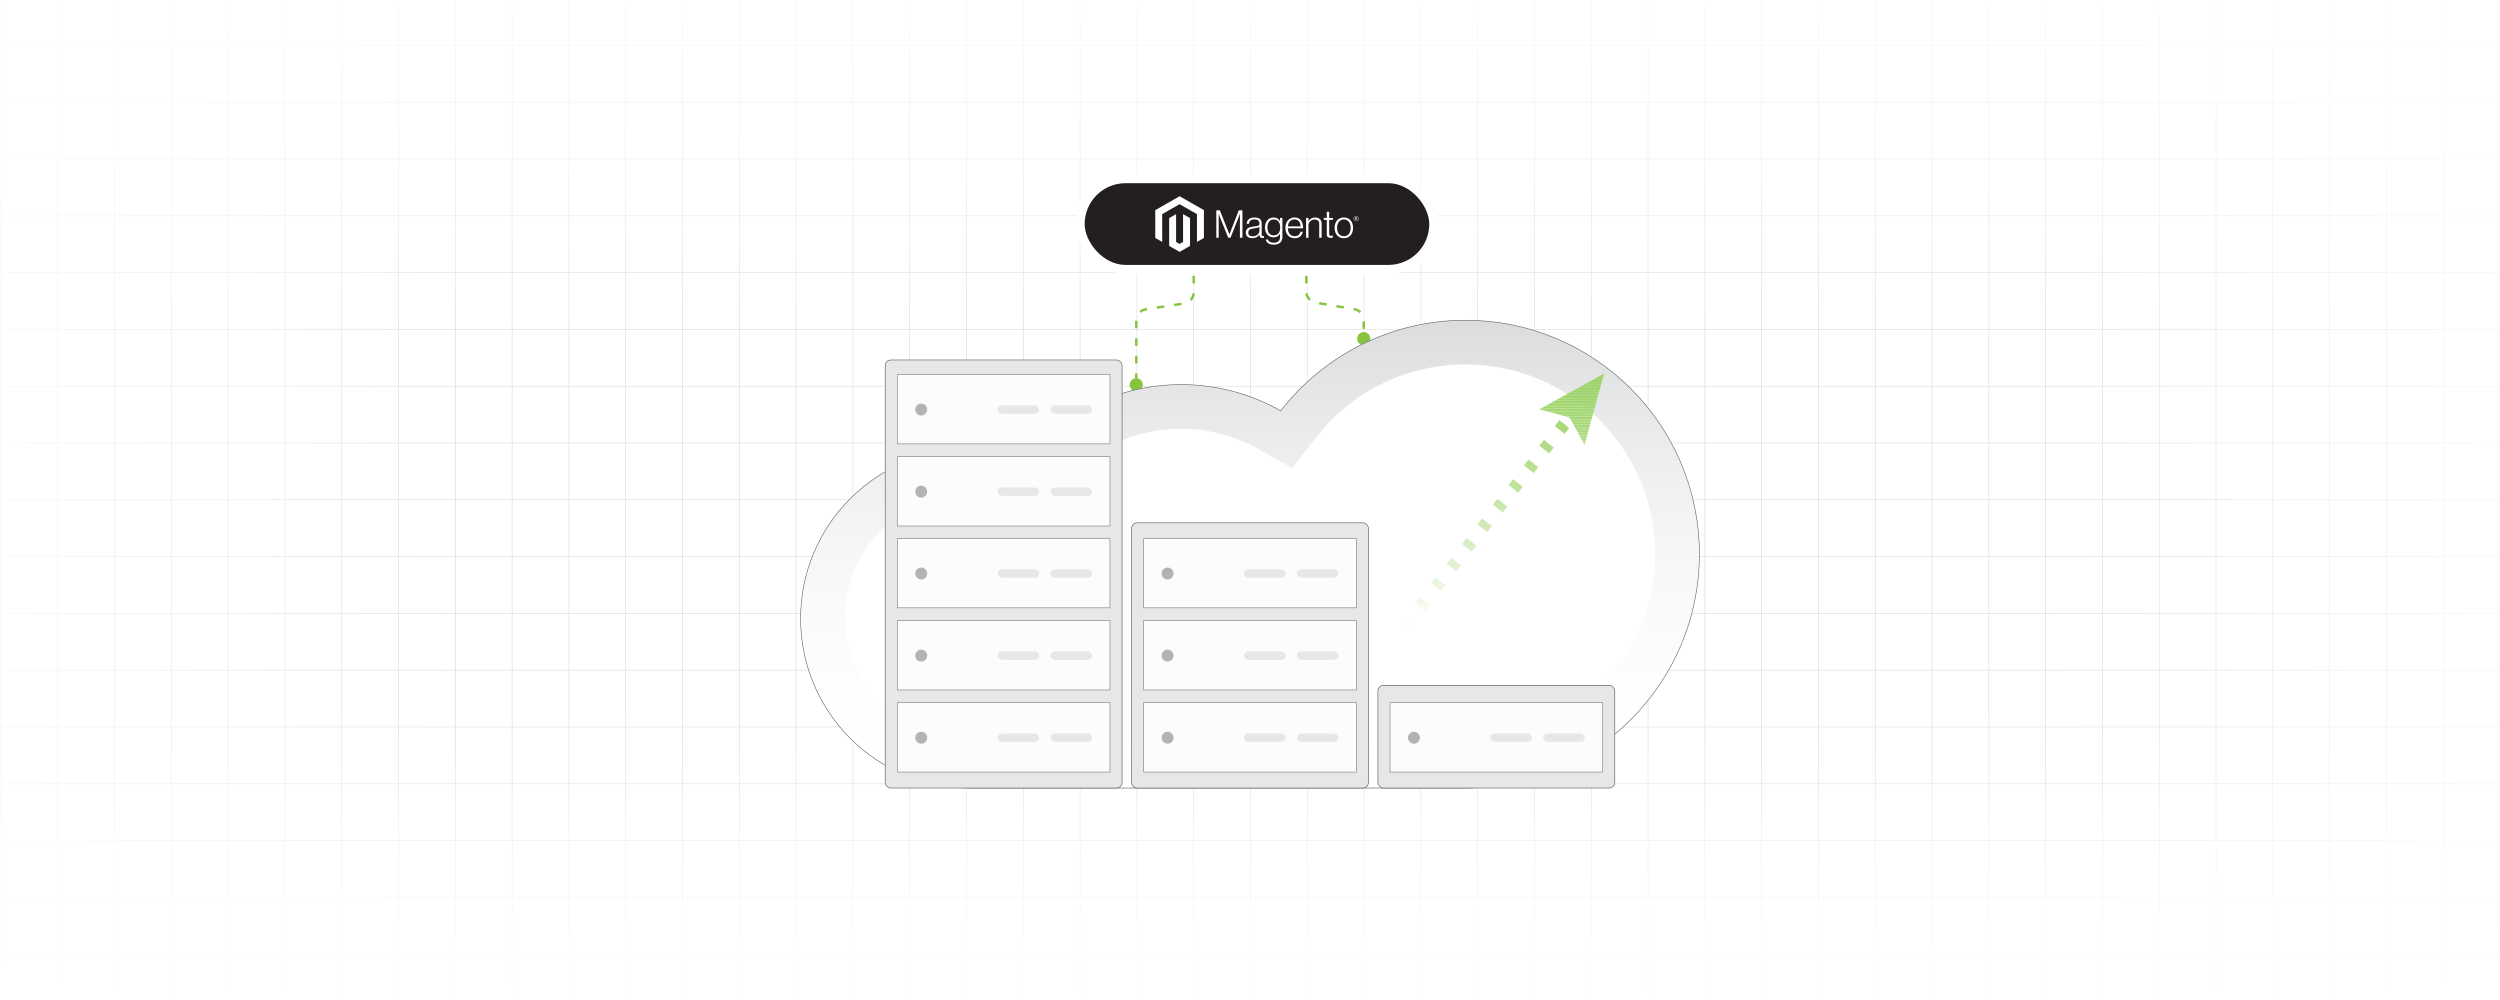 <?xml version="1.0" encoding="UTF-8"?><svg id="Layer_2" xmlns="http://www.w3.org/2000/svg" xmlns:xlink="http://www.w3.org/1999/xlink" viewBox="0 0 1000 400"><defs><clipPath id="clippath"><rect x="0" y="0" width="1000" height="400" fill="none" stroke-width="0"/></clipPath><linearGradient id="linear-gradient" x1="818.723" y1="197.458" x2="1068.191" y2="197.458" gradientUnits="userSpaceOnUse"><stop offset="0" stop-color="#fff" stop-opacity="0"/><stop offset="1" stop-color="#fff"/></linearGradient><linearGradient id="linear-gradient-2" x1="-67.808" y1="197.458" x2="181.447" y2="197.458" gradientUnits="userSpaceOnUse"><stop offset="0" stop-color="#fff"/><stop offset="1" stop-color="#fff" stop-opacity="0"/></linearGradient><linearGradient id="linear-gradient-3" x1="480.34" y1="36.465" x2="480.34" y2="-138.535" gradientTransform="translate(23.936 419.535)" gradientUnits="userSpaceOnUse"><stop offset="0" stop-color="#fff" stop-opacity="0"/><stop offset="1" stop-color="#fff"/></linearGradient><linearGradient id="linear-gradient-4" x1="500" y1="136.892" x2="500" y2="-56" gradientUnits="userSpaceOnUse"><stop offset="0" stop-color="#fff" stop-opacity="0"/><stop offset=".161" stop-color="#fff" stop-opacity=".211"/><stop offset=".391" stop-color="#fff" stop-opacity=".488"/><stop offset=".599" stop-color="#fff" stop-opacity=".708"/><stop offset=".776" stop-color="#fff" stop-opacity=".867"/><stop offset=".915" stop-color="#fff" stop-opacity=".964"/><stop offset="1" stop-color="#fff"/></linearGradient><linearGradient id="linear-gradient-5" x1="484.617" y1="3.955" x2="484.617" y2="-108.704" gradientTransform="translate(15.383 422.213)" gradientUnits="userSpaceOnUse"><stop offset="0" stop-color="#fff" stop-opacity="0"/><stop offset=".161" stop-color="#fff" stop-opacity=".211"/><stop offset=".391" stop-color="#fff" stop-opacity=".488"/><stop offset=".599" stop-color="#fff" stop-opacity=".708"/><stop offset=".776" stop-color="#fff" stop-opacity=".867"/><stop offset=".915" stop-color="#fff" stop-opacity=".964"/><stop offset="1" stop-color="#fff"/></linearGradient><linearGradient id="linear-gradient-6" x1="500" y1="315.211" x2="500" y2="128.095" gradientUnits="userSpaceOnUse"><stop offset="0" stop-color="#fff" stop-opacity="0"/><stop offset="1" stop-color="#dbdcdd"/></linearGradient><linearGradient id="linear-gradient-7" x1="596.09" y1="147.89" x2="596.09" y2="252.105" gradientUnits="userSpaceOnUse"><stop offset="0" stop-color="#96d15d"/><stop offset=".177" stop-color="#a4d774"/><stop offset=".549" stop-color="#cbe8af"/><stop offset="1" stop-color="#fff"/></linearGradient><clipPath id="clippath-1"><polygon points="633.816 177.924 627.815 166.99 615.779 163.718 641.634 149.442 633.816 177.924" fill="none" stroke-width="0"/></clipPath><filter id="drop-shadow-1" filterUnits="userSpaceOnUse"><feOffset dx="2.788" dy="2.788"/><feGaussianBlur result="blur" stdDeviation="4.647"/><feFlood flood-color="#333" flood-opacity=".13"/><feComposite in2="blur" operator="in"/><feComposite in="SourceGraphic"/></filter></defs><g clip-path="url(#clippath)"><rect x=".192" y="-.084" width="1000" height="400" fill="#fff" stroke-width="0"/><rect x=".383" y="-299.892" width="999.617" height="999.617" fill="none" stroke="#dadbdc" stroke-miterlimit="10" stroke-width=".25"/><line x1=".383" y1="381.665" x2="1000" y2="381.665" fill="none" stroke="#dadbdc" stroke-miterlimit="10" stroke-width=".25"/><line x1=".383" y1="358.946" x2="1000" y2="358.946" fill="none" stroke="#dadbdc" stroke-miterlimit="10" stroke-width=".25"/><line x1=".383" y1="336.228" x2="1000" y2="336.228" fill="none" stroke="#dadbdc" stroke-miterlimit="10" stroke-width=".25"/><line x1=".383" y1="313.509" x2="1000" y2="313.509" fill="none" stroke="#dadbdc" stroke-miterlimit="10" stroke-width=".25"/><line x1=".383" y1="290.791" x2="1000" y2="290.791" fill="none" stroke="#dadbdc" stroke-miterlimit="10" stroke-width=".25"/><line x1=".383" y1="268.072" x2="1000" y2="268.072" fill="none" stroke="#dadbdc" stroke-miterlimit="10" stroke-width=".25"/><line x1=".383" y1="245.354" x2="1000" y2="245.354" fill="none" stroke="#dadbdc" stroke-miterlimit="10" stroke-width=".25"/><line x1=".383" y1="222.635" x2="1000" y2="222.635" fill="none" stroke="#dadbdc" stroke-miterlimit="10" stroke-width=".25"/><line x1=".383" y1="199.916" x2="1000" y2="199.916" fill="none" stroke="#dadbdc" stroke-miterlimit="10" stroke-width=".25"/><line x1=".383" y1="177.198" x2="1000" y2="177.198" fill="none" stroke="#dadbdc" stroke-miterlimit="10" stroke-width=".25"/><line x1=".383" y1="154.479" x2="1000" y2="154.479" fill="none" stroke="#dadbdc" stroke-miterlimit="10" stroke-width=".25"/><line x1=".383" y1="131.761" x2="1000" y2="131.761" fill="none" stroke="#dadbdc" stroke-miterlimit="10" stroke-width=".25"/><line x1=".383" y1="109.042" x2="1000" y2="109.042" fill="none" stroke="#dadbdc" stroke-miterlimit="10" stroke-width=".25"/><line x1=".383" y1="86.324" x2="1000" y2="86.324" fill="none" stroke="#dadbdc" stroke-miterlimit="10" stroke-width=".25"/><line x1=".383" y1="63.605" x2="1000" y2="63.605" fill="none" stroke="#dadbdc" stroke-miterlimit="10" stroke-width=".25"/><line x1=".383" y1="40.886" x2="1000" y2="40.886" fill="none" stroke="#dadbdc" stroke-miterlimit="10" stroke-width=".25"/><line x1=".383" y1="18.168" x2="1000" y2="18.168" fill="none" stroke="#dadbdc" stroke-miterlimit="10" stroke-width=".25"/><line x1="977.281" y1="-299.892" x2="977.281" y2="699.725" fill="none" stroke="#dadbdc" stroke-miterlimit="10" stroke-width=".25"/><line x1="954.563" y1="-299.892" x2="954.563" y2="699.725" fill="none" stroke="#dadbdc" stroke-miterlimit="10" stroke-width=".25"/><line x1="931.844" y1="-299.892" x2="931.844" y2="699.725" fill="none" stroke="#dadbdc" stroke-miterlimit="10" stroke-width=".25"/><line x1="909.126" y1="-299.892" x2="909.126" y2="699.725" fill="none" stroke="#dadbdc" stroke-miterlimit="10" stroke-width=".25"/><line x1="886.407" y1="-299.892" x2="886.407" y2="699.725" fill="none" stroke="#dadbdc" stroke-miterlimit="10" stroke-width=".25"/><line x1="863.689" y1="-299.892" x2="863.689" y2="699.725" fill="none" stroke="#dadbdc" stroke-miterlimit="10" stroke-width=".25"/><line x1="840.97" y1="-299.892" x2="840.97" y2="699.725" fill="none" stroke="#dadbdc" stroke-miterlimit="10" stroke-width=".25"/><line x1="818.251" y1="-299.892" x2="818.251" y2="699.725" fill="none" stroke="#dadbdc" stroke-miterlimit="10" stroke-width=".25"/><line x1="795.533" y1="-299.892" x2="795.533" y2="699.725" fill="none" stroke="#dadbdc" stroke-miterlimit="10" stroke-width=".25"/><line x1="772.814" y1="-299.892" x2="772.814" y2="699.725" fill="none" stroke="#dadbdc" stroke-miterlimit="10" stroke-width=".25"/><line x1="750.096" y1="-299.892" x2="750.096" y2="699.725" fill="none" stroke="#dadbdc" stroke-miterlimit="10" stroke-width=".25"/><line x1="727.377" y1="-299.892" x2="727.377" y2="699.725" fill="none" stroke="#dadbdc" stroke-miterlimit="10" stroke-width=".25"/><line x1="704.659" y1="-299.892" x2="704.659" y2="699.725" fill="none" stroke="#dadbdc" stroke-miterlimit="10" stroke-width=".25"/><line x1="681.94" y1="-299.892" x2="681.94" y2="699.725" fill="none" stroke="#dadbdc" stroke-miterlimit="10" stroke-width=".25"/><line x1="659.221" y1="-299.892" x2="659.221" y2="699.725" fill="none" stroke="#dadbdc" stroke-miterlimit="10" stroke-width=".25"/><line x1="636.503" y1="-299.892" x2="636.503" y2="699.725" fill="none" stroke="#dadbdc" stroke-miterlimit="10" stroke-width=".25"/><line x1="613.784" y1="-299.892" x2="613.784" y2="699.725" fill="none" stroke="#dadbdc" stroke-miterlimit="10" stroke-width=".25"/><line x1="591.066" y1="-299.892" x2="591.066" y2="699.725" fill="none" stroke="#dadbdc" stroke-miterlimit="10" stroke-width=".25"/><line x1="568.347" y1="-299.892" x2="568.347" y2="699.725" fill="none" stroke="#dadbdc" stroke-miterlimit="10" stroke-width=".25"/><line x1="545.629" y1="-299.892" x2="545.629" y2="699.725" fill="none" stroke="#dadbdc" stroke-miterlimit="10" stroke-width=".25"/><line x1="522.91" y1="-299.892" x2="522.91" y2="699.725" fill="none" stroke="#dadbdc" stroke-miterlimit="10" stroke-width=".25"/><line x1="500.192" y1="-299.892" x2="500.192" y2="699.725" fill="none" stroke="#dadbdc" stroke-miterlimit="10" stroke-width=".25"/><line x1="477.473" y1="-299.892" x2="477.473" y2="699.725" fill="none" stroke="#dadbdc" stroke-miterlimit="10" stroke-width=".25"/><line x1="454.754" y1="-299.892" x2="454.754" y2="699.725" fill="none" stroke="#dadbdc" stroke-miterlimit="10" stroke-width=".25"/><line x1="432.036" y1="-299.892" x2="432.036" y2="699.725" fill="none" stroke="#dadbdc" stroke-miterlimit="10" stroke-width=".25"/><line x1="409.317" y1="-299.892" x2="409.317" y2="699.725" fill="none" stroke="#dadbdc" stroke-miterlimit="10" stroke-width=".25"/><line x1="386.599" y1="-299.892" x2="386.599" y2="699.725" fill="none" stroke="#dadbdc" stroke-miterlimit="10" stroke-width=".25"/><line x1="363.88" y1="-299.892" x2="363.88" y2="699.725" fill="none" stroke="#dadbdc" stroke-miterlimit="10" stroke-width=".25"/><line x1="341.161" y1="-299.892" x2="341.161" y2="699.725" fill="none" stroke="#dadbdc" stroke-miterlimit="10" stroke-width=".25"/><line x1="318.443" y1="-299.892" x2="318.443" y2="699.725" fill="none" stroke="#dadbdc" stroke-miterlimit="10" stroke-width=".25"/><line x1="295.724" y1="-299.892" x2="295.724" y2="699.725" fill="none" stroke="#dadbdc" stroke-miterlimit="10" stroke-width=".25"/><line x1="273.006" y1="-299.892" x2="273.006" y2="699.725" fill="none" stroke="#dadbdc" stroke-miterlimit="10" stroke-width=".25"/><line x1="250.287" y1="-299.892" x2="250.287" y2="699.725" fill="none" stroke="#dadbdc" stroke-miterlimit="10" stroke-width=".25"/><line x1="227.569" y1="-299.892" x2="227.569" y2="699.725" fill="none" stroke="#dadbdc" stroke-miterlimit="10" stroke-width=".25"/><line x1="204.85" y1="-299.892" x2="204.85" y2="699.725" fill="none" stroke="#dadbdc" stroke-miterlimit="10" stroke-width=".25"/><line x1="182.131" y1="-299.892" x2="182.131" y2="699.725" fill="none" stroke="#dadbdc" stroke-miterlimit="10" stroke-width=".25"/><line x1="159.413" y1="-299.892" x2="159.413" y2="699.725" fill="none" stroke="#dadbdc" stroke-miterlimit="10" stroke-width=".25"/><line x1="136.694" y1="-299.892" x2="136.694" y2="699.725" fill="none" stroke="#dadbdc" stroke-miterlimit="10" stroke-width=".25"/><line x1="113.976" y1="-299.892" x2="113.976" y2="699.725" fill="none" stroke="#dadbdc" stroke-miterlimit="10" stroke-width=".25"/><line x1="91.257" y1="-299.892" x2="91.257" y2="699.725" fill="none" stroke="#dadbdc" stroke-miterlimit="10" stroke-width=".25"/><line x1="68.539" y1="-299.892" x2="68.539" y2="699.725" fill="none" stroke="#dadbdc" stroke-miterlimit="10" stroke-width=".25"/><line x1="45.82" y1="-299.892" x2="45.82" y2="699.725" fill="none" stroke="#dadbdc" stroke-miterlimit="10" stroke-width=".25"/><line x1="23.102" y1="-299.892" x2="23.102" y2="699.725" fill="none" stroke="#dadbdc" stroke-miterlimit="10" stroke-width=".25"/><rect x="818.723" y="-36.542" width="249.468" height="468" fill="url(#linear-gradient)" stroke-width="0"/><rect x="-67.808" y="-36.542" width="249.255" height="468" fill="url(#linear-gradient-2)" stroke-width="0"/><rect x="-40.223" y="281" width="1089" height="175" transform="translate(1008.553 737) rotate(180)" fill="url(#linear-gradient-3)" stroke-width="0"/><rect x="-44.5" y="-56" width="1089" height="192.892" fill="url(#linear-gradient-4)" stroke-width="0"/><rect x="-44.5" y="313.509" width="1089" height="112.659" transform="translate(1000 739.678) rotate(180)" fill="url(#linear-gradient-5)" stroke-width="0"/><path d="M455.011,152.32h-1v-3h1v3ZM455.011,145.32h-1v-3h1v3ZM455.011,138.32h-1v-3h1v3ZM455.011,131.32h-1v-3h1v3ZM456.397,125.152l-.656-.754c.722-.629,1.605-1.038,2.553-1.182l.426-.065.149.988-.426.065c-.76.116-1.467.443-2.046.947ZM462.824,123.54l-.15-.988,2.966-.451.15.988-2.966.451ZM469.745,122.488l-.15-.988,2.966-.45.15.988-2.966.45ZM476.6,120.38l-.725-.69c.617-.647,1.005-1.493,1.094-2.381l.995.1c-.111,1.107-.595,2.163-1.364,2.971ZM477.989,113.36h-1v-3h1v3ZM477.989,106.36h-1v-3h1v3Z" fill="#87c540" stroke-width="0"/><circle cx="454.511" cy="153.92" r="2.632" fill="#87c540" stroke-width="0"/><path d="M545.989,135.584h-1l1-.049v.049ZM545.989,131.535h-1v-3h1v3ZM543.785,125.259c-.595-.585-1.343-.968-2.164-1.106l-.222-.037.164-.986.223.037c1.026.173,1.96.65,2.7,1.38l-.701.713ZM537.454,123.45l-2.958-.499.166-.986,2.958.499-.166.986ZM530.552,122.287l-2.958-.499.166-.986,2.958.499-.166.986ZM523.653,120.309c-.824-.752-1.382-1.77-1.57-2.868l.986-.168c.15.879.597,1.694,1.258,2.298l-.674.738ZM523.011,113.36h-1v-3h1v3ZM523.011,106.36h-1v-3h1v3Z" fill="#87c540" stroke-width="0"/><circle cx="545.489" cy="135.452" r="2.632" fill="#87c540" stroke-width="0"/><path d="M586.202,128.095c-30.071,0-56.811,14.204-73.925,36.251-11.749-6.675-25.322-10.506-39.797-10.506-25.105,0-47.529,11.466-62.325,29.444-6.929-2.388-14.357-3.702-22.098-3.702-37.453,0-67.816,30.362-67.816,67.815s30.362,67.815,67.816,67.815h198.146c51.671,0,93.557-41.887,93.557-93.558s-41.886-93.558-93.557-93.558Z" fill="#fff" stroke-width="0"/><path d="M586.202,128.095c-30.071,0-56.811,14.204-73.925,36.251-11.749-6.674-25.322-10.506-39.797-10.506-25.105,0-47.529,11.466-62.325,29.444-6.929-2.388-14.357-3.702-22.098-3.702-37.453,0-67.816,30.362-67.816,67.815s30.362,67.815,67.816,67.815h198.146c51.671,0,93.557-41.887,93.557-93.558s-41.886-93.558-93.557-93.558h0Z" fill="url(#linear-gradient-6)" stroke="#58595b" stroke-miterlimit="10" stroke-width=".221"/><path d="M388.057,297.533c-27.646,0-50.138-22.491-50.138-50.137s22.492-50.136,50.138-50.136c5.571,0,11.068.921,16.339,2.737l11.607,3.999,7.802-9.479c12.031-14.617,29.772-23,48.676-23,10.881,0,21.623,2.835,31.065,8.199l13.311,7.562,9.386-12.093c14.51-18.692,36.364-29.413,59.96-29.413,41.84,0,75.879,34.04,75.879,75.88s-34.04,75.88-75.879,75.88h-198.146Z" fill="#fff" stroke-width="0"/><rect x="452.628" y="209.128" width="94.744" height="106.083" rx="2.243" ry="2.243" fill="#e6e7e7" stroke="#58595b" stroke-miterlimit="10" stroke-width=".25"/><rect x="457.477" y="215.431" width="85.046" height="27.712" fill="#fcfcfc" stroke="#58595b" stroke-miterlimit="10" stroke-width=".189"/><circle cx="467.033" cy="229.406" r="2.389" fill="#b1b3b5" stroke-width="0"/><rect x="497.611" y="227.747" width="16.591" height="3.318" rx="1.659" ry="1.659" fill="#e6e7e7" stroke-width="0"/><rect x="518.765" y="227.747" width="16.591" height="3.318" rx="1.659" ry="1.659" fill="#e6e7e7" stroke-width="0"/><rect x="457.477" y="248.271" width="85.046" height="27.712" fill="#fcfcfc" stroke="#58595b" stroke-miterlimit="10" stroke-width=".189"/><circle cx="467.033" cy="262.247" r="2.389" fill="#b1b3b5" stroke-width="0"/><rect x="497.611" y="260.587" width="16.591" height="3.318" rx="1.659" ry="1.659" fill="#e6e7e7" stroke-width="0"/><rect x="518.765" y="260.587" width="16.591" height="3.318" rx="1.659" ry="1.659" fill="#e6e7e7" stroke-width="0"/><rect x="457.477" y="281.111" width="85.046" height="27.712" fill="#fcfcfc" stroke="#58595b" stroke-miterlimit="10" stroke-width=".189"/><circle cx="467.033" cy="295.087" r="2.389" fill="#b1b3b5" stroke-width="0"/><rect x="497.611" y="293.428" width="16.591" height="3.318" rx="1.659" ry="1.659" fill="#e6e7e7" stroke-width="0"/><rect x="518.765" y="293.428" width="16.591" height="3.318" rx="1.659" ry="1.659" fill="#e6e7e7" stroke-width="0"/><rect x="551.169" y="274.137" width="94.744" height="41.075" rx="2.243" ry="2.243" fill="#e6e7e7" stroke="#58595b" stroke-miterlimit="10" stroke-width=".25"/><rect x="556.018" y="281.111" width="85.046" height="27.712" fill="#fcfcfc" stroke="#58595b" stroke-miterlimit="10" stroke-width=".189"/><circle cx="565.574" cy="295.087" r="2.389" fill="#b1b3b5" stroke-width="0"/><rect x="596.152" y="293.428" width="16.591" height="3.318" rx="1.659" ry="1.659" fill="#e6e7e7" stroke-width="0"/><rect x="617.306" y="293.428" width="16.591" height="3.318" rx="1.659" ry="1.659" fill="#e6e7e7" stroke-width="0"/><rect x="354.087" y="143.989" width="94.744" height="171.222" rx="2.243" ry="2.243" fill="#e6e7e7" stroke="#58595b" stroke-miterlimit="10" stroke-width=".25"/><rect x="358.936" y="215.431" width="85.046" height="27.712" fill="#fcfcfc" stroke="#58595b" stroke-miterlimit="10" stroke-width=".189"/><circle cx="368.491" cy="229.406" r="2.389" fill="#b1b3b5" stroke-width="0"/><rect x="399.07" y="227.747" width="16.591" height="3.318" rx="1.659" ry="1.659" fill="#e6e7e7" stroke-width="0"/><rect x="420.224" y="227.747" width="16.591" height="3.318" rx="1.659" ry="1.659" fill="#e6e7e7" stroke-width="0"/><rect x="358.936" y="248.271" width="85.046" height="27.712" fill="#fcfcfc" stroke="#58595b" stroke-miterlimit="10" stroke-width=".189"/><circle cx="368.491" cy="262.247" r="2.389" fill="#b1b3b5" stroke-width="0"/><rect x="399.07" y="260.587" width="16.591" height="3.318" rx="1.659" ry="1.659" fill="#e6e7e7" stroke-width="0"/><rect x="420.224" y="260.587" width="16.591" height="3.318" rx="1.659" ry="1.659" fill="#e6e7e7" stroke-width="0"/><rect x="358.936" y="281.111" width="85.046" height="27.712" fill="#fcfcfc" stroke="#58595b" stroke-miterlimit="10" stroke-width=".189"/><circle cx="368.491" cy="295.087" r="2.389" fill="#b1b3b5" stroke-width="0"/><rect x="399.07" y="293.428" width="16.591" height="3.318" rx="1.659" ry="1.659" fill="#e6e7e7" stroke-width="0"/><rect x="420.224" y="293.428" width="16.591" height="3.318" rx="1.659" ry="1.659" fill="#e6e7e7" stroke-width="0"/><rect x="358.936" y="149.845" width="85.046" height="27.712" fill="#fcfcfc" stroke="#58595b" stroke-miterlimit="10" stroke-width=".189"/><circle cx="368.491" cy="163.821" r="2.389" fill="#b1b3b5" stroke-width="0"/><rect x="399.07" y="162.162" width="16.591" height="3.318" rx="1.659" ry="1.659" fill="#e6e7e7" stroke-width="0"/><rect x="420.224" y="162.162" width="16.591" height="3.318" rx="1.659" ry="1.659" fill="#e6e7e7" stroke-width="0"/><rect x="358.936" y="182.686" width="85.046" height="27.712" fill="#fcfcfc" stroke="#58595b" stroke-miterlimit="10" stroke-width=".189"/><circle cx="368.491" cy="196.661" r="2.389" fill="#b1b3b5" stroke-width="0"/><rect x="399.07" y="195.002" width="16.591" height="3.318" rx="1.659" ry="1.659" fill="#e6e7e7" stroke-width="0"/><rect x="420.224" y="195.002" width="16.591" height="3.318" rx="1.659" ry="1.659" fill="#e6e7e7" stroke-width="0"/><path d="M563.963,252.105l-3.928-3.094,1.856-2.356,3.928,3.094-1.856,2.356ZM570.15,244.248l-3.928-3.094,1.855-2.356,3.928,3.094-1.855,2.356ZM576.339,236.392l-3.93-3.092,1.855-2.357,3.93,3.092-1.855,2.357ZM582.524,228.536l-3.928-3.094,1.856-2.356,3.928,3.094-1.856,2.356ZM588.712,220.681l-3.928-3.094,1.856-2.357,3.928,3.094-1.856,2.357ZM594.899,212.824l-3.928-3.094,1.856-2.356,3.928,3.094-1.856,2.356ZM601.087,204.968l-3.928-3.094,1.855-2.356,3.928,3.094-1.855,2.356ZM607.273,197.112l-3.928-3.094,1.856-2.357,3.928,3.094-1.856,2.357ZM613.461,189.256l-3.928-3.094,1.856-2.356,3.928,3.094-1.856,2.356ZM619.648,181.4l-3.928-3.094,1.856-2.357,3.928,3.094-1.856,2.357ZM625.836,173.544l-3.928-3.094,1.855-2.356,3.928,3.094-1.855,2.356ZM632.019,165.692l-3.92-3.103.126-.159,3.92,3.103-.126.159Z" fill="url(#linear-gradient-7)" stroke-width="0"/><g clip-path="url(#clippath-1)"><rect x="615.779" y="149.442" width="25.856" height=".383" fill="#97d15e" stroke-width="0"/><rect x="615.779" y="149.825" width="25.856" height=".643" fill="#97d25f" stroke-width="0"/><rect x="615.779" y="150.469" width="25.856" height=".643" fill="#98d260" stroke-width="0"/><rect x="615.779" y="151.112" width="25.856" height=".643" fill="#98d260" stroke-width="0"/><rect x="615.779" y="151.755" width="25.856" height=".643" fill="#99d261" stroke-width="0"/><rect x="615.779" y="152.399" width="25.856" height=".643" fill="#99d262" stroke-width="0"/><rect x="615.779" y="153.042" width="25.856" height=".643" fill="#9ad363" stroke-width="0"/><rect x="615.779" y="153.685" width="25.856" height=".643" fill="#9ad363" stroke-width="0"/><rect x="615.779" y="154.328" width="25.856" height=".643" fill="#9bd364" stroke-width="0"/><rect x="615.779" y="154.971" width="25.856" height=".643" fill="#9bd365" stroke-width="0"/><rect x="615.779" y="155.615" width="25.856" height=".643" fill="#9cd366" stroke-width="0"/><rect x="615.779" y="156.258" width="25.856" height=".643" fill="#9cd467" stroke-width="0"/><rect x="615.779" y="156.901" width="25.856" height=".643" fill="#9dd467" stroke-width="0"/><rect x="615.779" y="157.545" width="25.856" height=".643" fill="#9dd468" stroke-width="0"/><rect x="615.779" y="158.188" width="25.856" height=".643" fill="#9ed469" stroke-width="0"/><rect x="615.779" y="158.831" width="25.856" height=".643" fill="#9ed56a" stroke-width="0"/><rect x="615.779" y="159.474" width="25.856" height=".643" fill="#9fd56b" stroke-width="0"/><rect x="615.779" y="160.118" width="25.856" height=".643" fill="#9fd56c" stroke-width="0"/><rect x="615.779" y="160.761" width="25.856" height=".643" fill="#a0d56c" stroke-width="0"/><rect x="615.779" y="161.404" width="25.856" height=".643" fill="#a1d66d" stroke-width="0"/><rect x="615.779" y="162.047" width="25.856" height=".643" fill="#a1d66e" stroke-width="0"/><rect x="615.779" y="162.691" width="25.856" height=".643" fill="#a2d66f" stroke-width="0"/><rect x="615.779" y="163.334" width="25.856" height=".643" fill="#a2d670" stroke-width="0"/><rect x="615.779" y="163.977" width="25.856" height=".643" fill="#a3d771" stroke-width="0"/><rect x="615.779" y="164.62" width="25.856" height=".643" fill="#a3d772" stroke-width="0"/><rect x="615.779" y="165.264" width="25.856" height=".643" fill="#a4d773" stroke-width="0"/><rect x="615.779" y="165.907" width="25.856" height=".643" fill="#a5d774" stroke-width="0"/><rect x="615.779" y="166.55" width="25.856" height=".643" fill="#a5d875" stroke-width="0"/><rect x="615.779" y="167.194" width="25.856" height=".643" fill="#a6d875" stroke-width="0"/><rect x="615.779" y="167.837" width="25.856" height=".643" fill="#a6d876" stroke-width="0"/><rect x="615.779" y="168.48" width="25.856" height=".643" fill="#a7d877" stroke-width="0"/><rect x="615.779" y="169.123" width="25.856" height=".643" fill="#a8d978" stroke-width="0"/><rect x="615.779" y="169.767" width="25.856" height=".643" fill="#a8d979" stroke-width="0"/><rect x="615.779" y="170.41" width="25.856" height=".643" fill="#a9d97a" stroke-width="0"/><rect x="615.779" y="171.053" width="25.856" height=".643" fill="#a9da7b" stroke-width="0"/><rect x="615.779" y="171.696" width="25.856" height=".643" fill="#aada7c" stroke-width="0"/><rect x="615.779" y="172.34" width="25.856" height=".643" fill="#abda7d" stroke-width="0"/><rect x="615.779" y="172.983" width="25.856" height=".643" fill="#abda7e" stroke-width="0"/><rect x="615.779" y="173.626" width="25.856" height=".643" fill="#acdb7f" stroke-width="0"/><rect x="615.779" y="174.269" width="25.856" height=".643" fill="#addb80" stroke-width="0"/><rect x="615.779" y="174.913" width="25.856" height=".643" fill="#addb81" stroke-width="0"/><rect x="615.779" y="175.556" width="25.856" height=".643" fill="#aedb82" stroke-width="0"/><rect x="615.779" y="176.199" width="25.856" height=".643" fill="#aedc83" stroke-width="0"/><rect x="615.779" y="176.843" width="25.856" height=".643" fill="#afdc84" stroke-width="0"/><rect x="615.779" y="177.486" width="25.856" height=".438" fill="#b0dc85" stroke-width="0"/></g><g filter="url(#drop-shadow-1)"><rect x="429.27" y="68.683" width="141.46" height="36.305" rx="18.152" ry="18.152" fill="#231f20" stroke="#fff" stroke-miterlimit="10" stroke-width="3.612"/><polygon points="469.057 75.708 459.318 81.276 459.318 92.397 462.098 93.989 462.078 82.865 469.037 78.887 475.995 82.865 475.995 93.984 478.776 92.397 478.776 81.266 469.057 75.708" fill="#fff" stroke-width="0"/><polygon points="470.435 93.986 469.047 94.786 467.651 93.993 467.651 82.865 464.873 84.455 464.878 95.578 469.044 97.962 473.216 95.578 473.216 84.455 470.435 82.865 470.435 93.986" fill="#fff" stroke-width="0"/><path d="M485.143,81.344l3.823,9.566h.032l3.73-9.566h1.455v10.96h-1.006v-9.551h-.032c-.051.172-.108.347-.169.52-.051.143-.113.301-.179.474-.066.175-.128.338-.177.491l-3.204,8.066h-.913l-3.236-8.064c-.061-.143-.125-.299-.186-.467-.061-.168-.12-.331-.172-.484-.061-.185-.125-.364-.186-.537h-.032v9.551h-.955v-10.96h1.408Z" fill="#fff" stroke-width="0"/><path d="M497.107,92.351c-.299-.083-.582-.224-.827-.413-.233-.185-.422-.42-.55-.69-.135-.275-.201-.598-.201-.965,0-.469.088-.853.263-1.149.172-.294.417-.537.712-.712.299-.177.648-.314,1.045-.406.42-.095.847-.168,1.276-.214.393-.041.726-.085.999-.131s.496-.107.665-.177.294-.165.37-.284c.076-.119.115-.28.115-.484v-.153c0-.542-.164-.943-.496-1.203s-.805-.391-1.423-.391c-1.426,0-2.174.588-2.245,1.764h-.945c.051-.765.339-1.38.859-1.84.52-.459,1.296-.69,2.329-.69.876,0,1.568.192,2.073.576.505.384.758,1.011.758,1.879v4.306c0,.236.044.406.133.513.088.107.221.165.395.177.054,0,.108-.005.162-.015.056-.01.12-.027.194-.046h.047v.69c-.086.034-.172.063-.263.085-.128.029-.258.041-.388.039-.351,0-.628-.09-.837-.27-.209-.18-.321-.464-.341-.851v-.168h-.042c-.125.168-.263.328-.41.476-.174.172-.368.323-.582.445-.248.141-.513.248-.79.321-.299.083-.64.124-1.021.121-.351.002-.699-.044-1.036-.141M499.465,91.517c.336-.139.616-.314.844-.53.432-.401.677-.962.682-1.548v-1.427c-.258.143-.572.253-.937.331s-.746.141-1.139.192c-.341.051-.655.104-.945.16s-.54.143-.751.267c-.209.119-.383.292-.503.498-.125.209-.186.484-.186.821,0,.275.049.505.147.69.091.177.226.328.388.445.169.117.361.197.564.238.223.046.454.07.682.068.434,0,.817-.068,1.153-.207" fill="#fff" stroke-width="0"/><path d="M504.458,94.492c-.537-.394-.842-.887-.913-1.48h.927c.083.459.334.79.751.989s.915.299,1.494.299c.856,0,1.489-.202,1.897-.605s.611-.958.611-1.665v-1.256h-.047c-.299.45-.645.79-1.038,1.026-.393.236-.893.352-1.502.352-.527,0-1.001-.097-1.423-.292-.417-.19-.788-.467-1.085-.812-.299-.347-.53-.763-.69-1.249-.16-.486-.24-1.021-.24-1.602,0-.644.093-1.213.277-1.708s.432-.911.744-1.249c.302-.331.675-.593,1.092-.765.42-.172.869-.263,1.323-.26.618,0,1.129.126,1.531.377s.739.591,1.006,1.018h.047v-1.23h.95v7.619c0,.877-.248,1.589-.744,2.131-.609.634-1.502.95-2.677.95-.991,0-1.754-.197-2.292-.588M508.654,90.479c.424-.583.635-1.349.635-2.299,0-.469-.051-.899-.155-1.288-.103-.389-.263-.724-.481-1.004-.213-.28-.493-.503-.812-.651-.326-.153-.704-.231-1.139-.231-.795,0-1.411.292-1.85.873s-.658,1.359-.658,2.331c-.003.42.049.841.155,1.249.103.382.258.715.464.996.201.277.466.503.773.659.309.158.675.238,1.099.238.886,0,1.541-.292,1.968-.873" fill="#fff" stroke-width="0"/><path d="M513.498,92.19c-.452-.199-.851-.498-1.168-.873-.314-.372-.554-.812-.719-1.32s-.248-1.057-.248-1.648c0-.593.088-1.142.263-1.648.174-.505.42-.945.734-1.317.312-.372.704-.671,1.146-.875.449-.209.952-.314,1.509-.314.64,0,1.178.119,1.617.36.429.231.795.564,1.067.965.272.403.466.865.582,1.388.113.53.172,1.069.169,1.609h-6.097c.007.423.071.843.194,1.249.108.362.28.702.51,1.004.223.289.513.52.844.676.341.163.739.245,1.192.245.67,0,1.19-.16,1.556-.484.366-.323.626-.753.78-1.295h.93c-.174.787-.537,1.417-1.085,1.886s-1.276.705-2.181.705c-.599,0-1.131-.104-1.595-.314M517.274,86.671c-.103-.343-.253-.639-.449-.889-.199-.253-.452-.455-.744-.591-.299-.143-.655-.214-1.067-.214s-.77.07-1.077.214c-.307.136-.579.338-.797.591-.223.263-.398.561-.518.882-.133.355-.218.727-.255,1.103h5.077c-.007-.372-.064-.739-.169-1.096" fill="#fff" stroke-width="0"/><path d="M520.601,84.379v1.21h.032c.275-.403.635-.741,1.06-.989.439-.26.977-.391,1.617-.391.744,0,1.354.211,1.835.637s.721,1.035.719,1.832v5.628h-.959v-5.536c0-.603-.162-1.045-.488-1.327-.326-.282-.773-.423-1.34-.42-.329-.002-.653.056-.959.17-.289.107-.557.265-.79.467-.226.197-.41.44-.535.712-.13.284-.196.593-.194.904v5.031h-.957v-7.928h.959Z" fill="#fff" stroke-width="0"/><path d="M528.34,92.037c-.277-.221-.417-.586-.417-1.096v-5.779h-1.207v-.782h1.207v-2.438h.959v2.438h1.487v.782h-1.487v5.626c0,.287.064.484.194.591.13.107.321.16.579.16.118,0,.233-.015.348-.039.098-.019.194-.049.287-.085h.047v.812c-.285.095-.584.141-.883.139-.464,0-.837-.109-1.114-.328" fill="#fff" stroke-width="0"/><path d="M533.208,92.19c-.449-.202-.849-.501-1.168-.875-.321-.372-.567-.812-.736-1.317s-.255-1.055-.255-1.648.086-1.142.255-1.648.415-.945.736-1.32c.319-.374.719-.671,1.168-.875.459-.209.979-.314,1.556-.314s1.094.104,1.548.314c.447.204.842.503,1.161.875.321.372.562.812.726,1.32.164.508.245,1.057.248,1.648,0,.593-.083,1.142-.248,1.648s-.407.945-.726,1.317-.714.671-1.161.875c-.454.209-.969.314-1.548.314s-1.097-.104-1.556-.314M535.942,91.447c.336-.17.628-.416.851-.719.228-.306.398-.663.51-1.074.228-.853.228-1.752,0-2.605-.113-.411-.282-.768-.51-1.074-.223-.304-.515-.549-.851-.719-.341-.175-.731-.263-1.175-.26s-.839.087-1.185.26c-.336.172-.626.418-.851.719-.233.306-.405.663-.518,1.074-.226.853-.226,1.752,0,2.605.113.408.285.765.518,1.074.226.301.518.547.851.719.336.172.731.26,1.185.26s.847-.087,1.175-.26" fill="#fff" stroke-width="0"/><path d="M539.674,85.697c-.594,0-1.006-.408-1.006-1.018s.422-1.023,1.006-1.023,1.008.413,1.008,1.023-.422,1.018-1.008,1.018M539.674,83.772c-.478,0-.861.326-.861.904s.38.899.861.899.866-.326.866-.899-.385-.904-.866-.904M539.971,85.223l-.341-.484h-.11v.467h-.196v-1.133h.346c.238,0,.398.119.398.331,0,.163-.088.267-.231.311l.329.462-.194.046ZM539.671,84.253h-.152v.333h.142c.128,0,.209-.053.209-.168s-.071-.168-.199-.165" fill="#fff" stroke-width="0"/></g></g></svg>